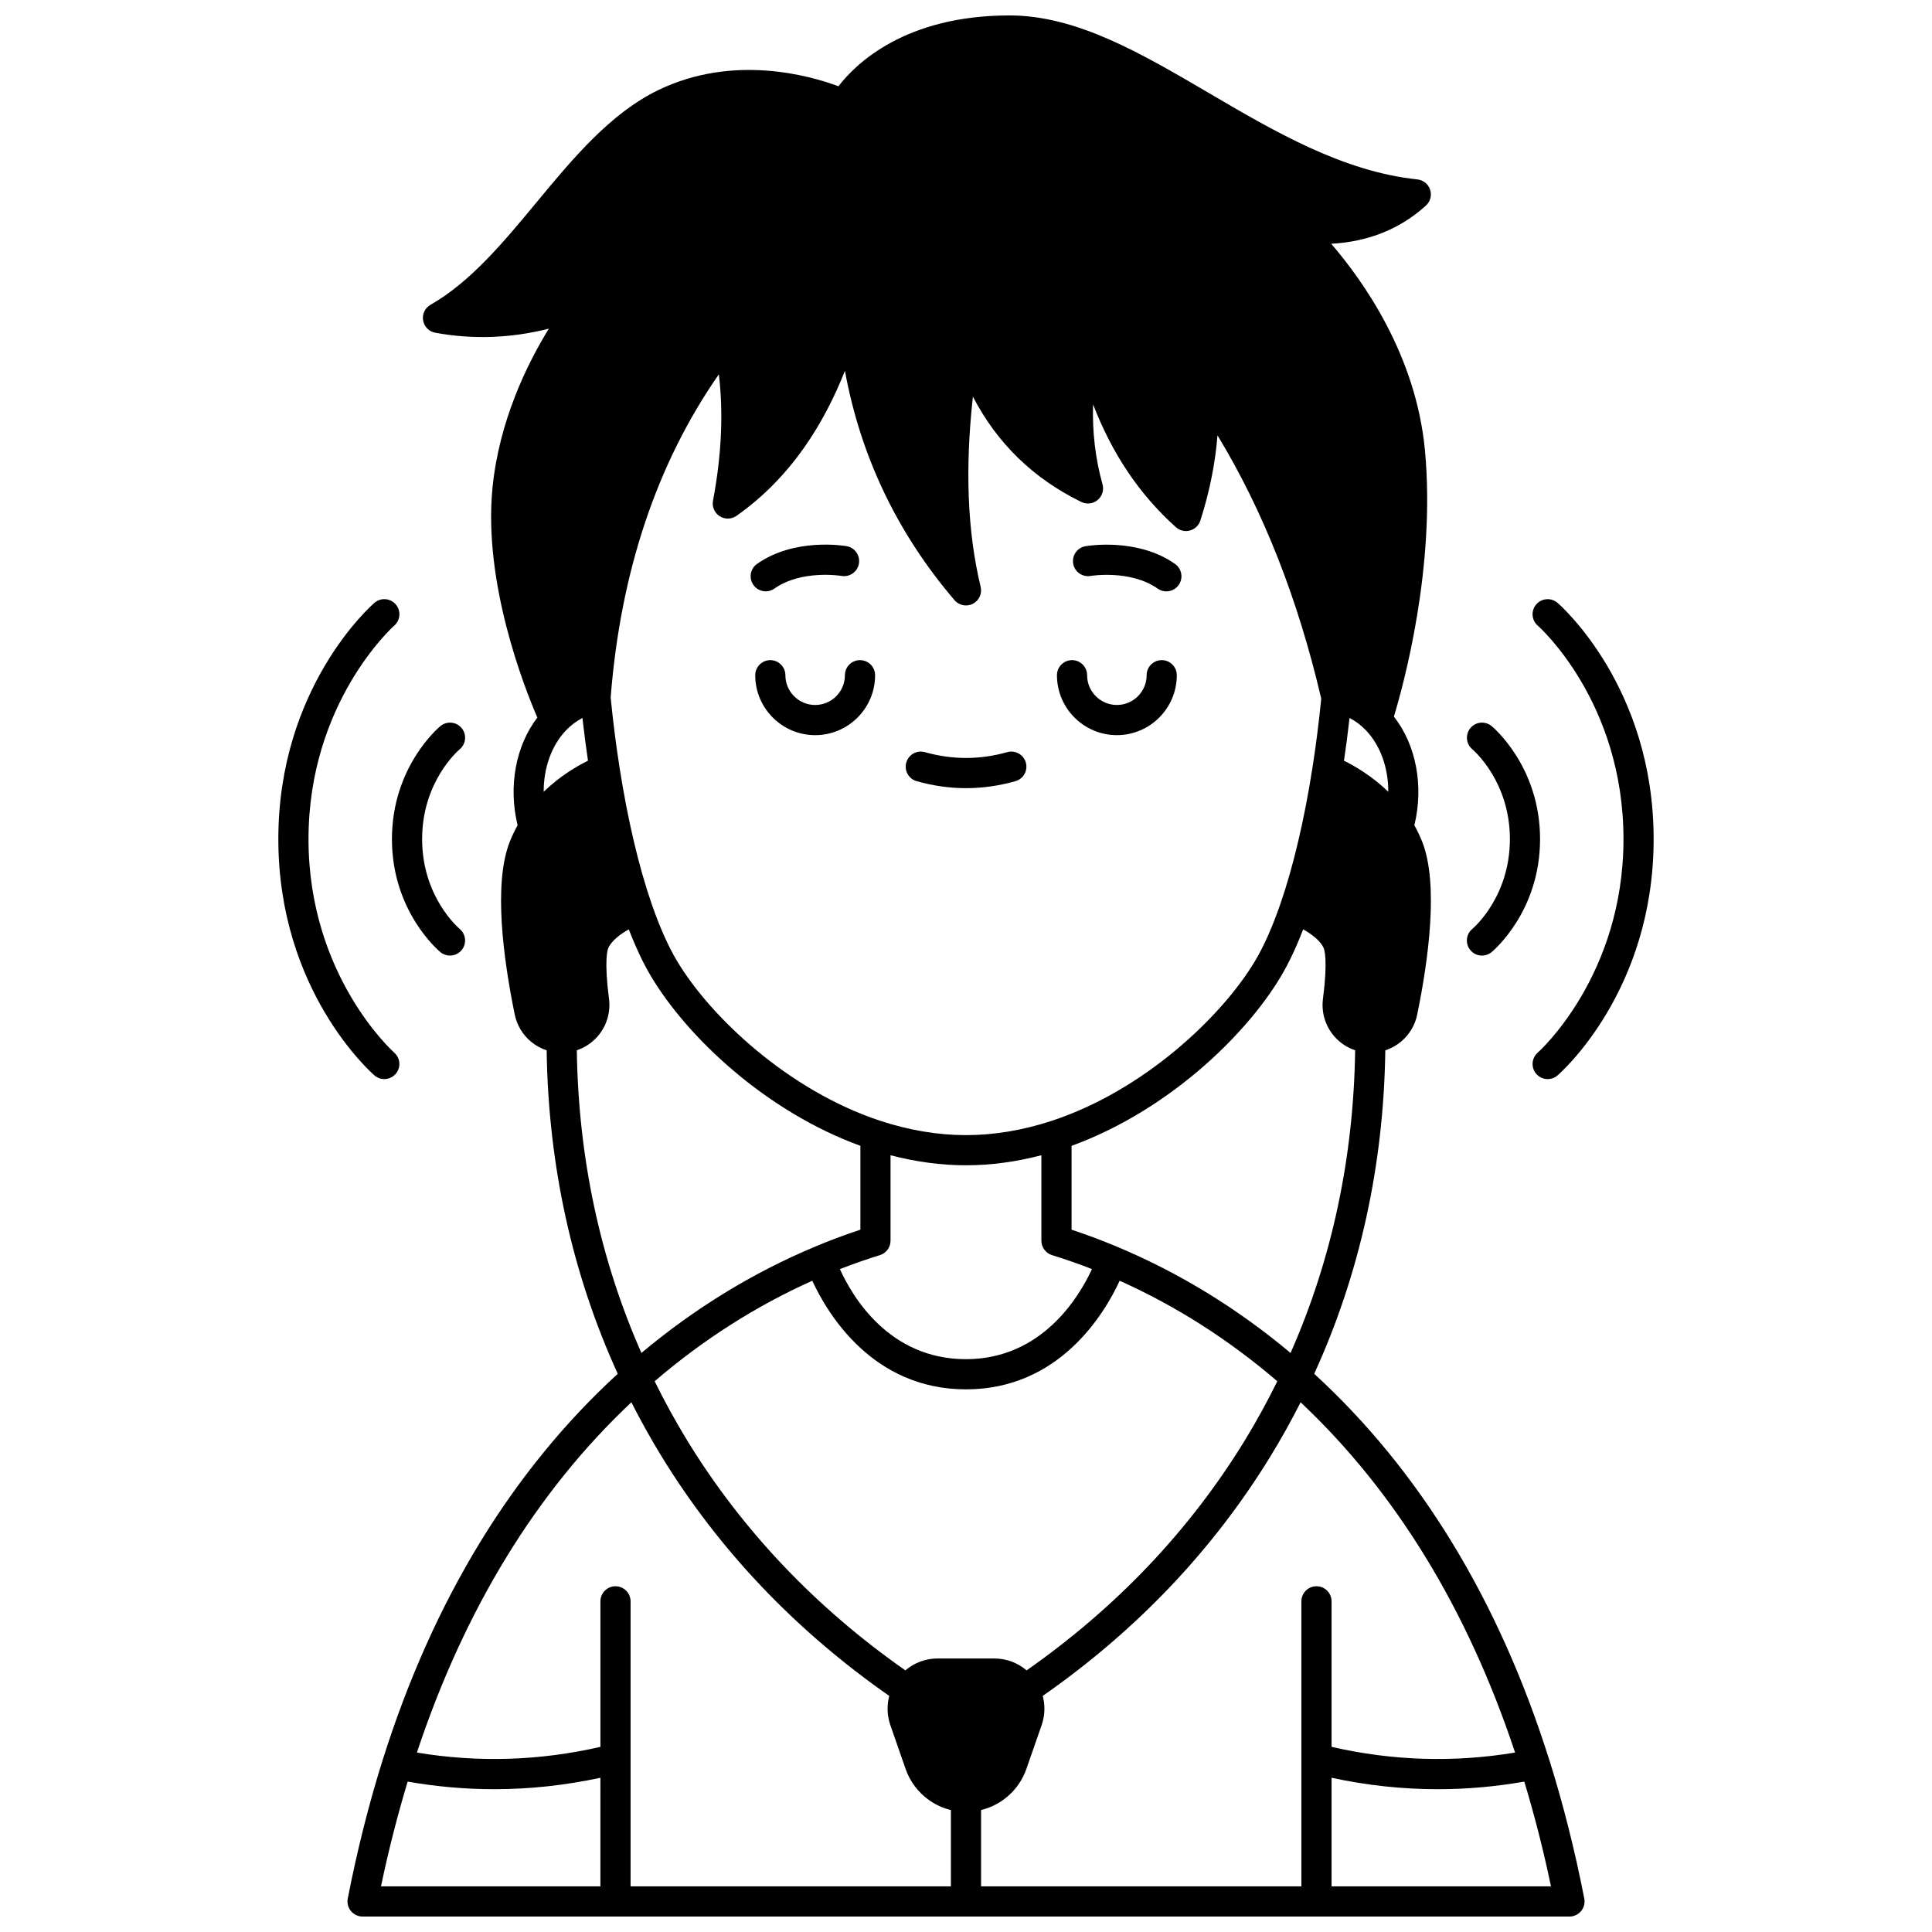 <?xml version="1.0" encoding="UTF-8"?>
<!-- Uploaded to: ICON Repo, www.iconrepo.com, Generator: ICON Repo Mixer Tools -->
<svg width="800px" height="800px" version="1.1" viewBox="144 144 512 512" xmlns="http://www.w3.org/2000/svg">
 <defs>
  <clipPath id="a">
   <path d="m236 148.09h328v503.81h-328z"/>
  </clipPath>
 </defs>
 <path d="m433.02 296.63c0.105-0.016 10.547-1.727 17.777 3.359 0.699 0.492 1.504 0.73 2.297 0.73 1.258 0 2.496-0.59 3.273-1.699 1.27-1.805 0.836-4.301-0.969-5.57-9.98-7.023-23.199-4.793-23.754-4.695-2.168 0.383-3.617 2.449-3.238 4.621 0.371 2.168 2.441 3.625 4.613 3.254z"/>
 <path d="m346.93 300.71c0.793 0 1.598-0.238 2.297-0.73 7.211-5.074 17.625-3.383 17.773-3.359 2.164 0.383 4.238-1.074 4.621-3.246 0.383-2.176-1.07-4.246-3.242-4.633-0.559-0.098-13.773-2.328-23.754 4.695-1.805 1.27-2.238 3.766-0.969 5.57 0.777 1.113 2.016 1.703 3.273 1.703z"/>
 <path d="m386.93 351.02c4.34 1.227 8.742 1.852 13.082 1.852 4.34 0 8.742-0.621 13.082-1.852 2.125-0.602 3.359-2.812 2.758-4.934-0.602-2.125-2.812-3.363-4.934-2.758-7.266 2.055-14.543 2.055-21.812 0-2.117-0.602-4.332 0.633-4.934 2.758-0.602 2.121 0.633 4.332 2.758 4.934z"/>
 <g clip-path="url(#a)">
  <path d="m554.56 610.35c-13.316-42.25-34.277-76.625-62.281-102.28 12.078-26.457 18.414-55.262 18.844-85.719 1.465-0.484 2.844-1.223 4.047-2.211 2.266-1.844 3.832-4.434 4.41-7.285 3.012-14.715 5.691-34.59 1.344-45.723-0.59-1.504-1.297-2.984-2.102-4.426 2.535-10.43 0.465-21.312-5.426-28.797 2.559-8.441 11.125-39.656 8.23-70.566-2.348-25.039-16.188-44.691-24.844-54.742 9.848-0.535 18.262-3.922 25.098-10.117 1.168-1.059 1.605-2.703 1.117-4.203s-1.812-2.57-3.383-2.734c-19.762-2.082-37.801-12.664-55.25-22.895-18.035-10.574-35.074-20.562-52.824-20.562-27.633 0-40.707 12.746-45.344 18.773-7.68-2.863-27.84-8.574-47.676 0.98-12.758 6.156-22.715 18.168-32.34 29.789-8.613 10.395-17.516 21.141-28.086 27.137-1.461 0.828-2.25 2.484-1.969 4.144 0.281 1.656 1.566 2.961 3.223 3.266 9.984 1.832 20.066 1.465 30.102-1.082-5.789 9.41-13.203 24.512-14.938 42.227-2.469 25.121 8.375 52.699 11.891 60.844-5.742 7.477-7.738 18.23-5.234 28.539-0.805 1.441-1.512 2.926-2.106 4.434-4.348 11.129-1.668 31.004 1.344 45.707 0.578 2.856 2.144 5.445 4.402 7.285 1.207 0.992 2.59 1.734 4.059 2.219 0.434 30.457 6.766 59.262 18.844 85.719-28 25.652-48.961 60.027-62.281 102.28-3.664 11.637-6.785 24.016-9.273 36.789-0.23 1.172 0.078 2.387 0.84 3.309 0.758 0.922 1.891 1.457 3.086 1.457h319.84c1.195 0 2.324-0.535 3.086-1.457 0.758-0.922 1.066-2.137 0.84-3.309-2.496-12.773-5.617-25.148-9.285-36.789zm-52.918-276.08c1.609 0.836 3.082 1.938 4.379 3.312 3.844 4.043 5.898 9.949 5.891 16.242-4.305-4.16-8.84-6.801-11.742-8.23 0.547-3.691 1.043-7.473 1.473-11.324zm-7.043 74.457c-0.465 3.602 0.645 7.234 3.047 9.969 1.488 1.695 3.391 2.941 5.484 3.644-0.418 28.457-6.156 55.398-17.117 80.211-14.047-11.777-29.457-21.227-45.875-28.109-3.992-1.684-8.07-3.211-12.16-4.559v-22.223c25.195-9.184 45.848-28.855 55.391-44.762 2.106-3.508 4.109-7.742 5.984-12.617 2.144 1.207 4.496 2.926 5.418 4.922 0.207 0.449 1.156 3.18-0.172 13.523zm-71.793 67.898c3.535 1.09 7.078 2.328 10.574 3.695-3.379 7.328-13.242 23.875-33.387 23.875-20.348 0-30.082-16.516-33.41-23.867 3.504-1.371 7.051-2.613 10.598-3.707 1.68-0.516 2.82-2.066 2.82-3.82v-22.652c6.719 1.758 13.422 2.664 19.988 2.664 6.566 0 13.27-0.902 19.988-2.664v22.652c0.008 1.762 1.152 3.309 2.828 3.824zm-22.809 35.57c24.703 0 36.664-19.988 40.73-28.781 14.934 6.691 28.957 15.633 41.773 26.633-2.609 5.305-5.5 10.586-8.645 15.73-14.57 23.773-34.008 44.234-57.789 60.887-2.356-2-5.348-3.148-8.555-3.148h-15.031c-3.211 0-6.199 1.148-8.555 3.148-23.781-16.652-43.219-37.113-57.785-60.883-3.144-5.148-6.035-10.426-8.648-15.734 12.812-11 26.836-19.941 41.773-26.633 4.066 8.793 16.027 28.781 40.73 28.781zm-65.492-269c1.23 10.43 0.711 21.477-1.555 33.5-0.301 1.598 0.395 3.223 1.766 4.102 1.367 0.879 3.133 0.844 4.465-0.094 14.777-10.395 23.367-24.91 28.734-38.434 4.144 22.652 13.871 43.035 29.043 60.781 1.199 1.406 3.207 1.805 4.856 0.965 1.645-0.84 2.504-2.699 2.07-4.496-3.496-14.535-4.18-31.129-2.055-50.406 6.406 12.359 16.031 21.719 28.746 27.918 1.414 0.691 3.102 0.484 4.312-0.523 1.207-1.008 1.715-2.629 1.293-4.144-1.895-6.793-2.731-13.879-2.5-21.199 5.094 13.219 12.352 23.961 21.953 32.551 1.012 0.906 2.41 1.234 3.715 0.879 1.309-0.355 2.348-1.348 2.758-2.637 2.445-7.637 3.961-15.191 4.539-22.586 12.098 19.902 21.32 43.309 27.496 69.777-0.621 6.262-1.398 12.402-2.32 18.258-2.144 13.754-5.086 26.246-8.504 36.133-2.113 6.125-4.398 11.258-6.793 15.25-8.832 14.719-29.43 34.215-53.781 42.234-7.66 2.519-15.309 3.797-22.738 3.797-7.43 0-15.078-1.277-22.734-3.797-24.355-8.023-44.953-27.52-53.785-42.238-2.394-3.992-4.68-9.121-6.797-15.254-3.418-9.883-6.359-22.375-8.504-36.137-0.938-5.945-1.727-12.184-2.352-18.547 2.594-33.277 12.23-62.043 28.672-85.652zm-46.426 110.63c-0.008-6.293 2.047-12.203 5.894-16.25 1.301-1.371 2.769-2.473 4.379-3.309 0.43 3.852 0.926 7.633 1.469 11.324-2.902 1.434-7.438 4.07-11.742 8.234zm8.781 68.508c2.094-0.703 3.992-1.949 5.484-3.644 2.402-2.731 3.512-6.363 3.047-9.961-1.328-10.344-0.379-13.078-0.176-13.516 0.922-2 3.277-3.723 5.422-4.93 1.875 4.871 3.879 9.109 5.984 12.613 9.543 15.906 30.195 35.578 55.391 44.762v22.223c-4.09 1.344-8.164 2.871-12.148 4.551-16.426 6.883-31.832 16.336-45.883 28.113-10.961-24.809-16.703-51.754-17.121-80.211zm6.254 221.57h-58.148c2.004-9.574 4.387-18.863 7.07-27.758 7.625 1.34 15.281 2.012 22.938 2.012 9.395 0 18.797-1.02 28.141-3.031zm92.883 0h-84.887v-75.531c0-2.207-1.789-3.996-3.996-3.996-2.207 0-3.996 1.789-3.996 3.996v38.566c-16.145 3.703-32.465 4.203-48.637 1.508 12.633-38.016 31.727-69.203 56.84-92.824 2.449 4.836 5.129 9.637 8 14.332 15.211 24.82 35.508 46.152 60.336 63.477-0.66 2.512-0.586 5.188 0.285 7.719l4.047 11.617c1.156 3.344 3.297 6.199 6.18 8.25 1.773 1.27 3.75 2.164 5.832 2.668zm96.879-79.527c-2.207 0-3.996 1.789-3.996 3.996v75.531h-84.887v-20.219c5.508-1.34 10.094-5.391 12.012-10.91l4.055-11.637c0.871-2.523 0.941-5.195 0.281-7.707 24.828-17.324 45.125-38.656 60.34-63.48 2.871-4.695 5.547-9.496 7.996-14.328 25.113 23.625 44.203 54.812 56.836 92.824-16.168 2.699-32.492 2.195-48.637-1.508v-38.566c0-2.207-1.789-3.996-4-3.996zm4 79.527v-28.777c9.344 2.016 18.742 3.031 28.141 3.031 7.656 0 15.316-0.672 22.938-2.012 2.688 8.895 5.07 18.184 7.074 27.758l-58.152 0.004z"/>
 </g>
 <path d="m367.91 322.94c0 4.348-3.539 7.887-7.887 7.887-4.348 0-7.887-3.539-7.887-7.887 0-2.207-1.789-3.996-3.996-3.996s-3.996 1.789-3.996 3.996c0 8.758 7.125 15.883 15.883 15.883 8.758 0 15.883-7.125 15.883-15.883 0-2.207-1.789-3.996-3.996-3.996-2.215 0-4.004 1.789-4.004 3.996z"/>
 <path d="m439.98 338.82c8.758 0 15.883-7.125 15.883-15.883 0-2.207-1.789-3.996-3.996-3.996s-3.996 1.789-3.996 3.996c0 4.348-3.539 7.887-7.887 7.887-4.348 0-7.887-3.539-7.887-7.887 0-2.207-1.789-3.996-3.996-3.996-2.207 0-3.996 1.789-3.996 3.996-0.004 8.758 7.117 15.883 15.875 15.883z"/>
 <path d="m265.82 342.57c1.688-1.41 1.922-3.922 0.52-5.617-1.406-1.703-3.93-1.938-5.629-0.531-0.523 0.434-12.844 10.844-12.844 29.957 0 19.113 12.32 29.516 12.848 29.949 0.742 0.613 1.641 0.914 2.535 0.914 1.145 0 2.281-0.492 3.074-1.441 1.41-1.688 1.184-4.207-0.5-5.625-0.406-0.344-9.957-8.57-9.957-23.797-0.004-15.207 9.52-23.441 9.953-23.809z"/>
 <path d="m243.23 428.99c0.758 0.656 1.688 0.977 2.613 0.977 1.117 0 2.227-0.465 3.016-1.375 1.445-1.664 1.273-4.188-0.387-5.637-0.227-0.199-22.715-20.301-22.715-56.574 0-36.168 22.344-56.258 22.715-56.582 1.664-1.445 1.844-3.969 0.395-5.637-1.445-1.668-3.973-1.848-5.641-0.402-1.039 0.902-25.465 22.543-25.465 62.621 0 40.062 24.426 61.707 25.469 62.609z"/>
 <path d="m534.19 390.16c-1.703 1.406-1.941 3.926-0.535 5.629 0.789 0.957 1.934 1.453 3.086 1.453 0.898 0 1.801-0.301 2.543-0.918 0.523-0.434 12.848-10.836 12.848-29.949 0-19.113-12.32-29.523-12.844-29.957-1.695-1.402-4.195-1.164-5.609 0.523-1.41 1.688-1.184 4.207 0.496 5.625 0.406 0.344 9.961 8.578 9.961 23.809-0.004 15.23-9.555 23.457-9.945 23.785z"/>
 <path d="m574.24 366.38c0 36.273-22.488 56.375-22.711 56.57-1.668 1.445-1.848 3.973-0.398 5.641 0.789 0.91 1.902 1.379 3.019 1.379 0.93 0 1.859-0.32 2.617-0.977 1.039-0.902 25.465-22.547 25.465-62.609 0-40.074-24.426-61.719-25.465-62.621-1.672-1.445-4.195-1.266-5.641 0.402s-1.27 4.191 0.398 5.641c0.234 0.191 22.715 20.109 22.715 56.574z"/>
</svg>